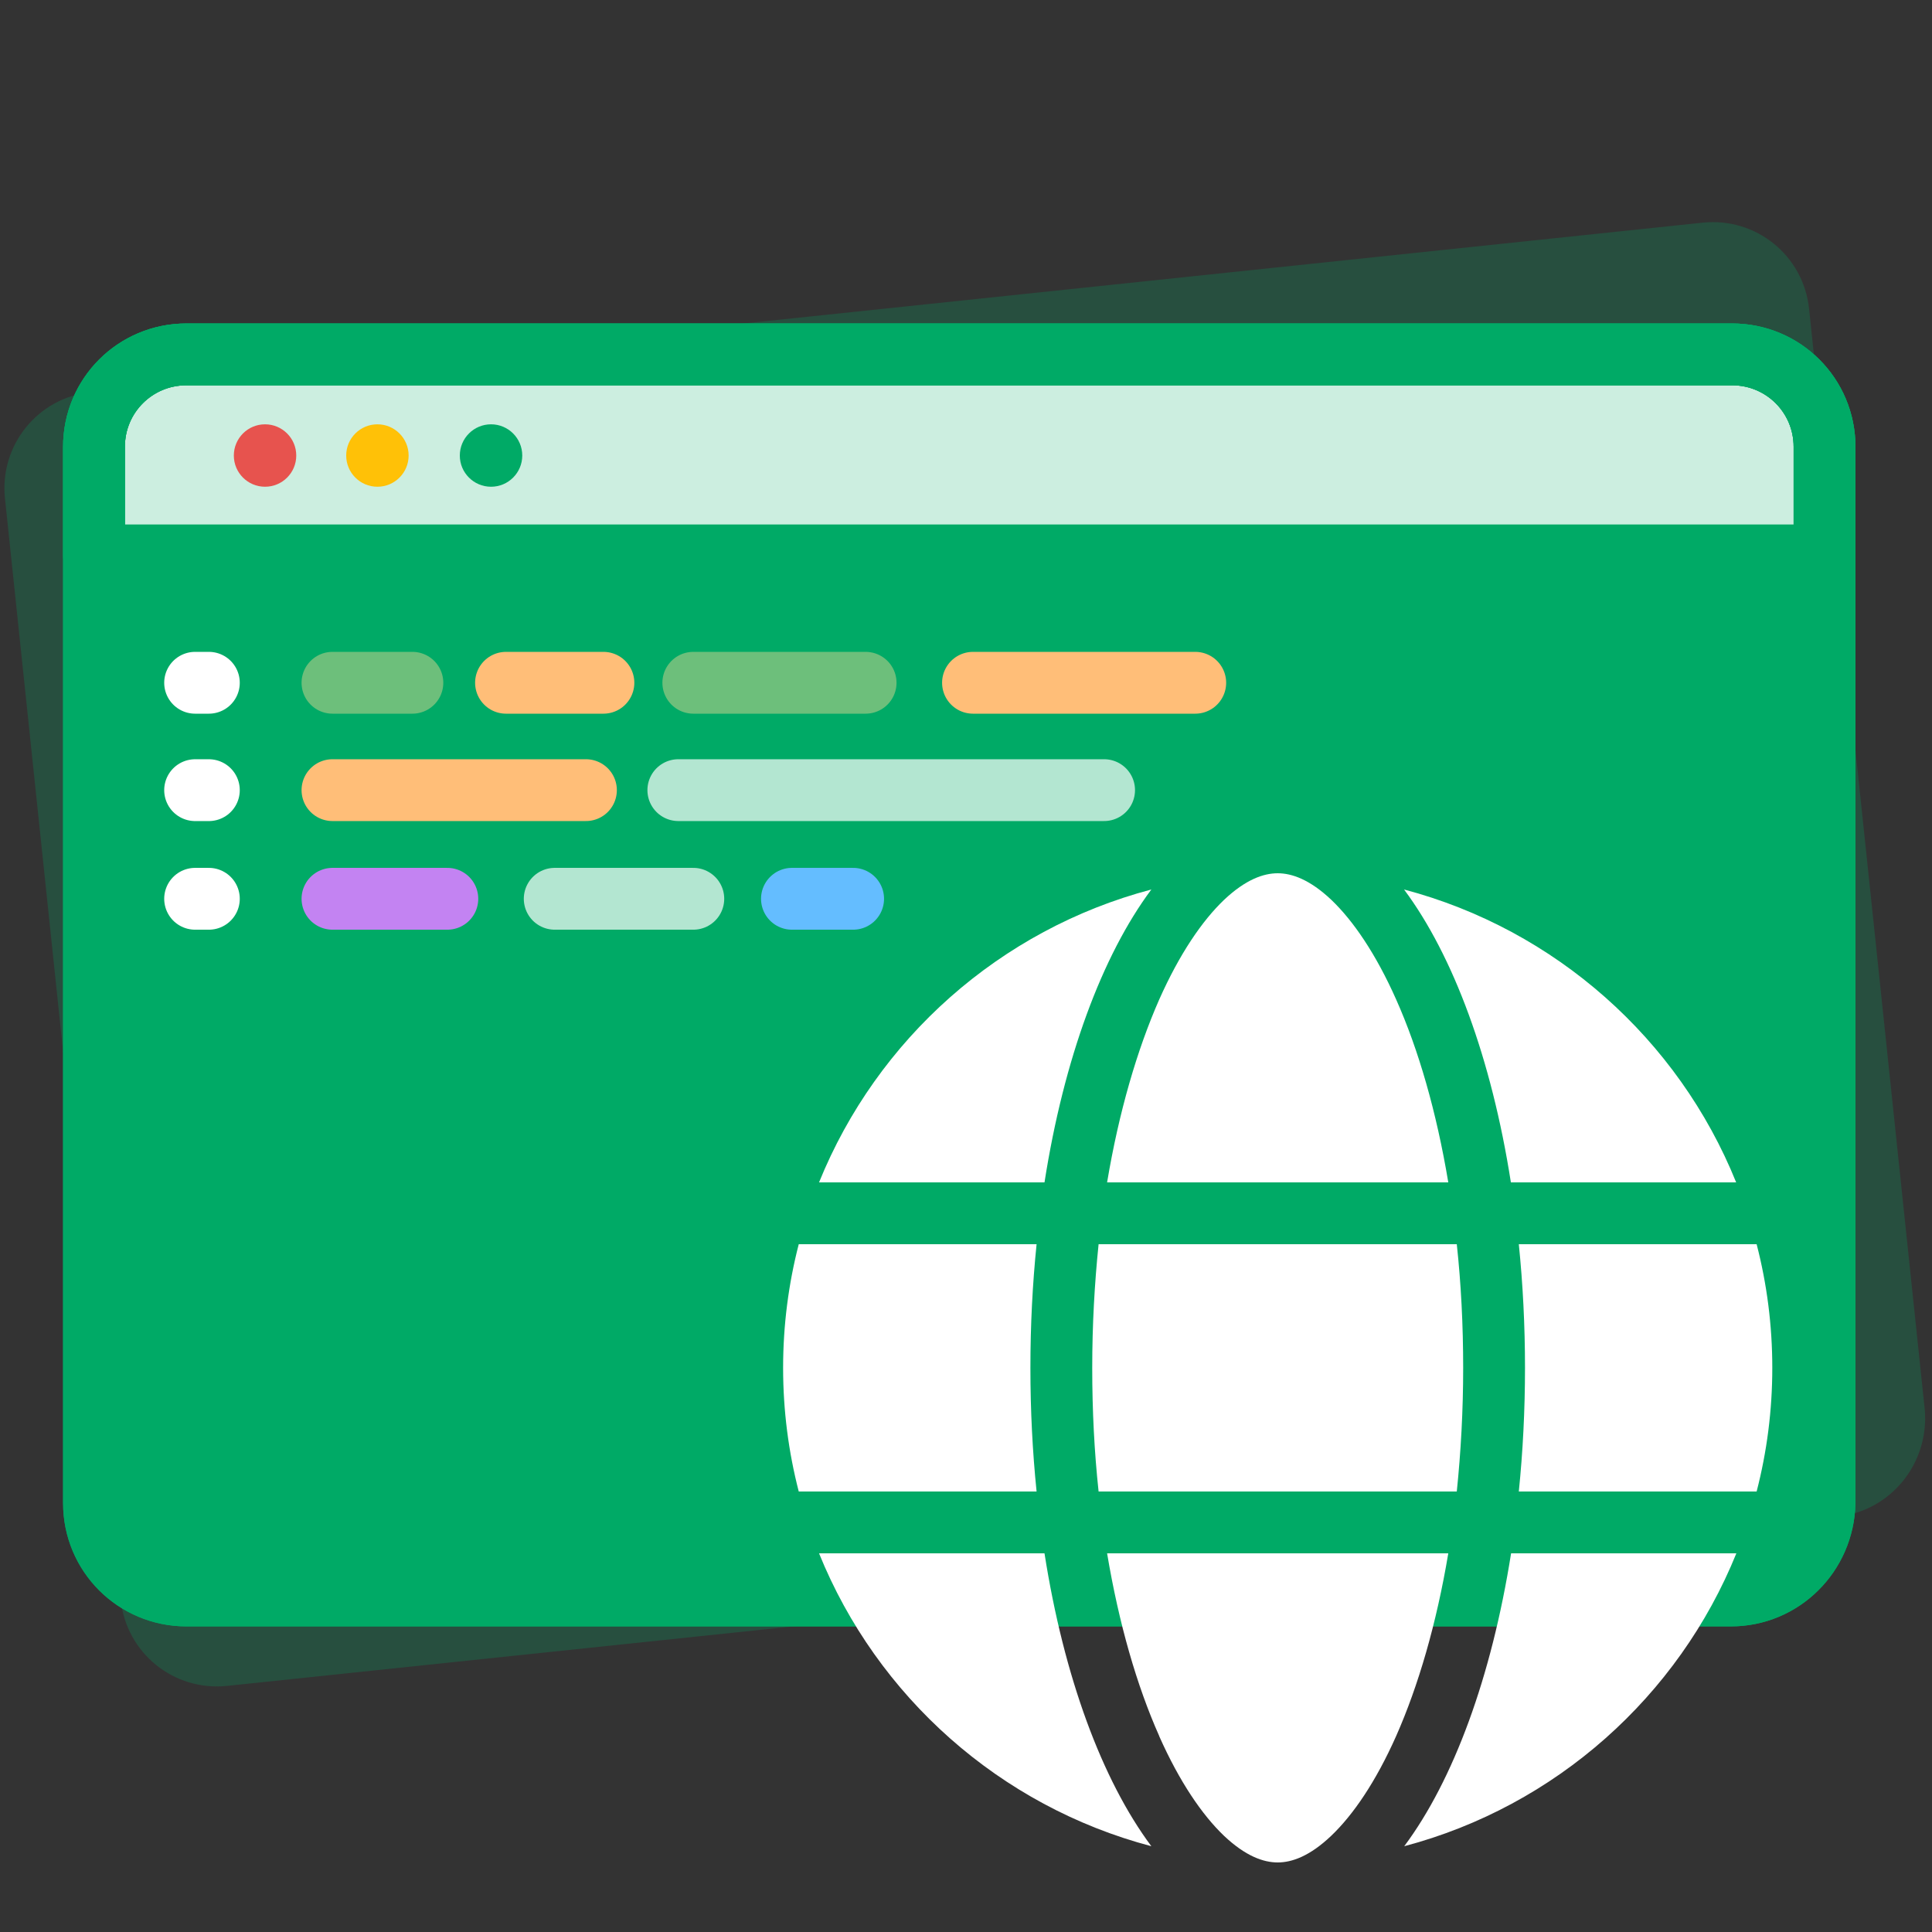<svg width="125" height="125" viewBox="0 0 125 125" fill="none" xmlns="http://www.w3.org/2000/svg">
<rect x="0" y="0" width="125" height="125" fill="#333333" stroke="none"/>
<path d="M118.875 98.128L14.697 109.077C11.244 109.44 8.173 106.953 7.81 103.5L0.322 32.252C-0.041 28.799 2.446 25.727 5.899 25.365L110.161 14.406C113.614 14.043 116.685 16.53 117.048 19.983L124.536 91.232C124.815 94.694 122.328 97.765 118.875 98.128Z" fill="#00AA66" fill-opacity="0.24"/>
<path d="M111.989 103.228H12.059C8.747 103.228 6.081 100.562 6.081 97.25V28.907C6.081 25.595 8.747 22.929 12.059 22.929H112.069C115.382 22.929 118.047 25.595 118.047 28.907V97.25C117.967 100.562 115.301 103.228 111.989 103.228Z" fill="#00AA66"/>
<path d="M117.967 35.935H6.081V28.907C6.081 25.595 8.747 22.929 12.059 22.929H112.069C115.382 22.929 118.047 25.595 118.047 28.907V35.935H117.967Z" fill="white" fill-opacity="0.8"/>
<path d="M111.989 103.228H12.059C8.747 103.228 6.081 100.562 6.081 97.25V28.907C6.081 25.595 8.747 22.929 12.059 22.929H112.069C115.382 22.929 118.047 25.595 118.047 28.907V97.25C117.967 100.562 115.301 103.228 111.989 103.228Z" stroke="#00AA66" stroke-width="4" stroke-miterlimit="10" stroke-linecap="round" stroke-linejoin="round"/>
<path d="M111.989 103.228H12.059C8.747 103.228 6.081 100.562 6.081 97.25V28.907C6.081 25.595 8.747 22.929 12.059 22.929H112.069C115.382 22.929 118.047 25.595 118.047 28.907V97.25C117.967 100.562 115.301 103.228 111.989 103.228Z" stroke="#00AA66" stroke-width="4" stroke-miterlimit="10" stroke-linecap="round" stroke-linejoin="round"/>
<path d="M117.967 35.935H6.081V28.907C6.081 25.595 8.747 22.929 12.059 22.929H112.069C115.382 22.929 118.047 25.595 118.047 28.907V35.935H117.967Z" stroke="#00AA66" stroke-width="4" stroke-miterlimit="10" stroke-linecap="round" stroke-linejoin="round"/>
<path d="M51.239 58.151H55.197" stroke="#64BDFF" stroke-width="4" stroke-miterlimit="10" stroke-linecap="round" stroke-linejoin="round"/>
<path d="M35.89 58.151H44.857" stroke="white" stroke-opacity="0.7" stroke-width="4" stroke-miterlimit="10" stroke-linecap="round" stroke-linejoin="round"/>
<path d="M21.511 58.151H28.943" stroke="#C383F2" stroke-width="4" stroke-miterlimit="10" stroke-linecap="round" stroke-linejoin="round"/>
<path d="M12.624 58.151H13.513" stroke="white" stroke-width="4" stroke-miterlimit="10" stroke-linecap="round" stroke-linejoin="round"/>
<path d="M43.888 51.122H71.435" stroke="white" stroke-opacity="0.7" stroke-width="4" stroke-miterlimit="10" stroke-linecap="round" stroke-linejoin="round"/>
<path d="M21.511 51.122H37.91" stroke="#FFBE78" stroke-width="4" stroke-miterlimit="10" stroke-linecap="round" stroke-linejoin="round"/>
<path d="M12.624 51.123H13.513" stroke="white" stroke-width="4" stroke-miterlimit="10" stroke-linecap="round" stroke-linejoin="round"/>
<path d="M62.953 44.175H77.332" stroke="#FFBE78" stroke-width="4" stroke-miterlimit="10" stroke-linecap="round" stroke-linejoin="round"/>
<path d="M44.857 44.175H56.005" stroke="#6DBF7B" stroke-width="4" stroke-miterlimit="10" stroke-linecap="round" stroke-linejoin="round"/>
<path d="M32.739 44.175H39.041" stroke="#FFBE78" stroke-width="4" stroke-miterlimit="10" stroke-linecap="round" stroke-linejoin="round"/>
<path d="M21.511 44.175H26.681" stroke="#6DBF7B" stroke-width="4" stroke-miterlimit="10" stroke-linecap="round" stroke-linejoin="round"/>
<path d="M12.624 44.175H13.513" stroke="white" stroke-width="4" stroke-miterlimit="10" stroke-linecap="round" stroke-linejoin="round"/>
<path d="M17.148 31.492C18.264 31.492 19.168 30.588 19.168 29.473C19.168 28.357 18.264 27.453 17.148 27.453C16.033 27.453 15.129 28.357 15.129 29.473C15.129 30.588 16.033 31.492 17.148 31.492Z" fill="#E7534E"/>
<path d="M24.419 31.492C25.534 31.492 26.438 30.588 26.438 29.473C26.438 28.357 25.534 27.453 24.419 27.453C23.303 27.453 22.399 28.357 22.399 29.473C22.399 30.588 23.303 31.492 24.419 31.492Z" fill="#FFC107"/>
<path d="M31.77 31.492C32.886 31.492 33.79 30.588 33.79 29.473C33.79 28.357 32.886 27.453 31.77 27.453C30.655 27.453 29.75 28.357 29.75 29.473C29.75 30.588 30.655 31.492 31.77 31.492Z" fill="#00AA66"/>
<path d="M94.667 88.5C94.667 91.275 94.517 93.95 94.254 96.5H71.079C70.804 93.95 70.667 91.275 70.667 88.5C70.667 85.725 70.817 83.05 71.079 80.5H94.254C94.529 83.05 94.667 85.725 94.667 88.5ZM98.267 80.5H113.654C114.317 83.062 114.667 85.737 114.667 88.5C114.667 91.263 114.317 93.938 113.654 96.5H98.267C98.529 93.925 98.667 91.25 98.667 88.5C98.667 85.75 98.529 83.075 98.267 80.5ZM112.342 76.5H97.754C96.504 68.513 94.029 61.825 90.842 57.55C100.629 60.138 108.592 67.237 112.329 76.5H112.342ZM93.704 76.5H71.629C72.392 71.95 73.567 67.925 75.004 64.662C76.317 61.712 77.779 59.575 79.192 58.225C80.592 56.9 81.754 56.5 82.667 56.5C83.579 56.5 84.742 56.9 86.142 58.225C87.554 59.575 89.017 61.712 90.329 64.662C91.779 67.912 92.942 71.938 93.704 76.5ZM67.579 76.5H52.992C56.742 67.237 64.692 60.138 74.492 57.55C71.304 61.825 68.829 68.513 67.579 76.5ZM51.679 80.5H67.067C66.804 83.075 66.667 85.75 66.667 88.5C66.667 91.25 66.804 93.925 67.067 96.5H51.679C51.017 93.938 50.667 91.263 50.667 88.5C50.667 85.737 51.017 83.062 51.679 80.5ZM75.004 112.325C73.554 109.075 72.392 105.05 71.629 100.5H93.704C92.942 105.05 91.767 109.075 90.329 112.325C89.017 115.275 87.554 117.413 86.142 118.763C84.742 120.1 83.579 120.5 82.667 120.5C81.754 120.5 80.592 120.1 79.192 118.775C77.779 117.425 76.317 115.288 75.004 112.338V112.325ZM67.579 100.5C68.829 108.487 71.304 115.175 74.492 119.45C64.692 116.862 56.742 109.763 52.992 100.5H67.579ZM112.342 100.5C108.592 109.763 100.642 116.862 90.854 119.45C94.042 115.175 96.504 108.487 97.767 100.5H112.342Z" fill="white"/>
</svg>
